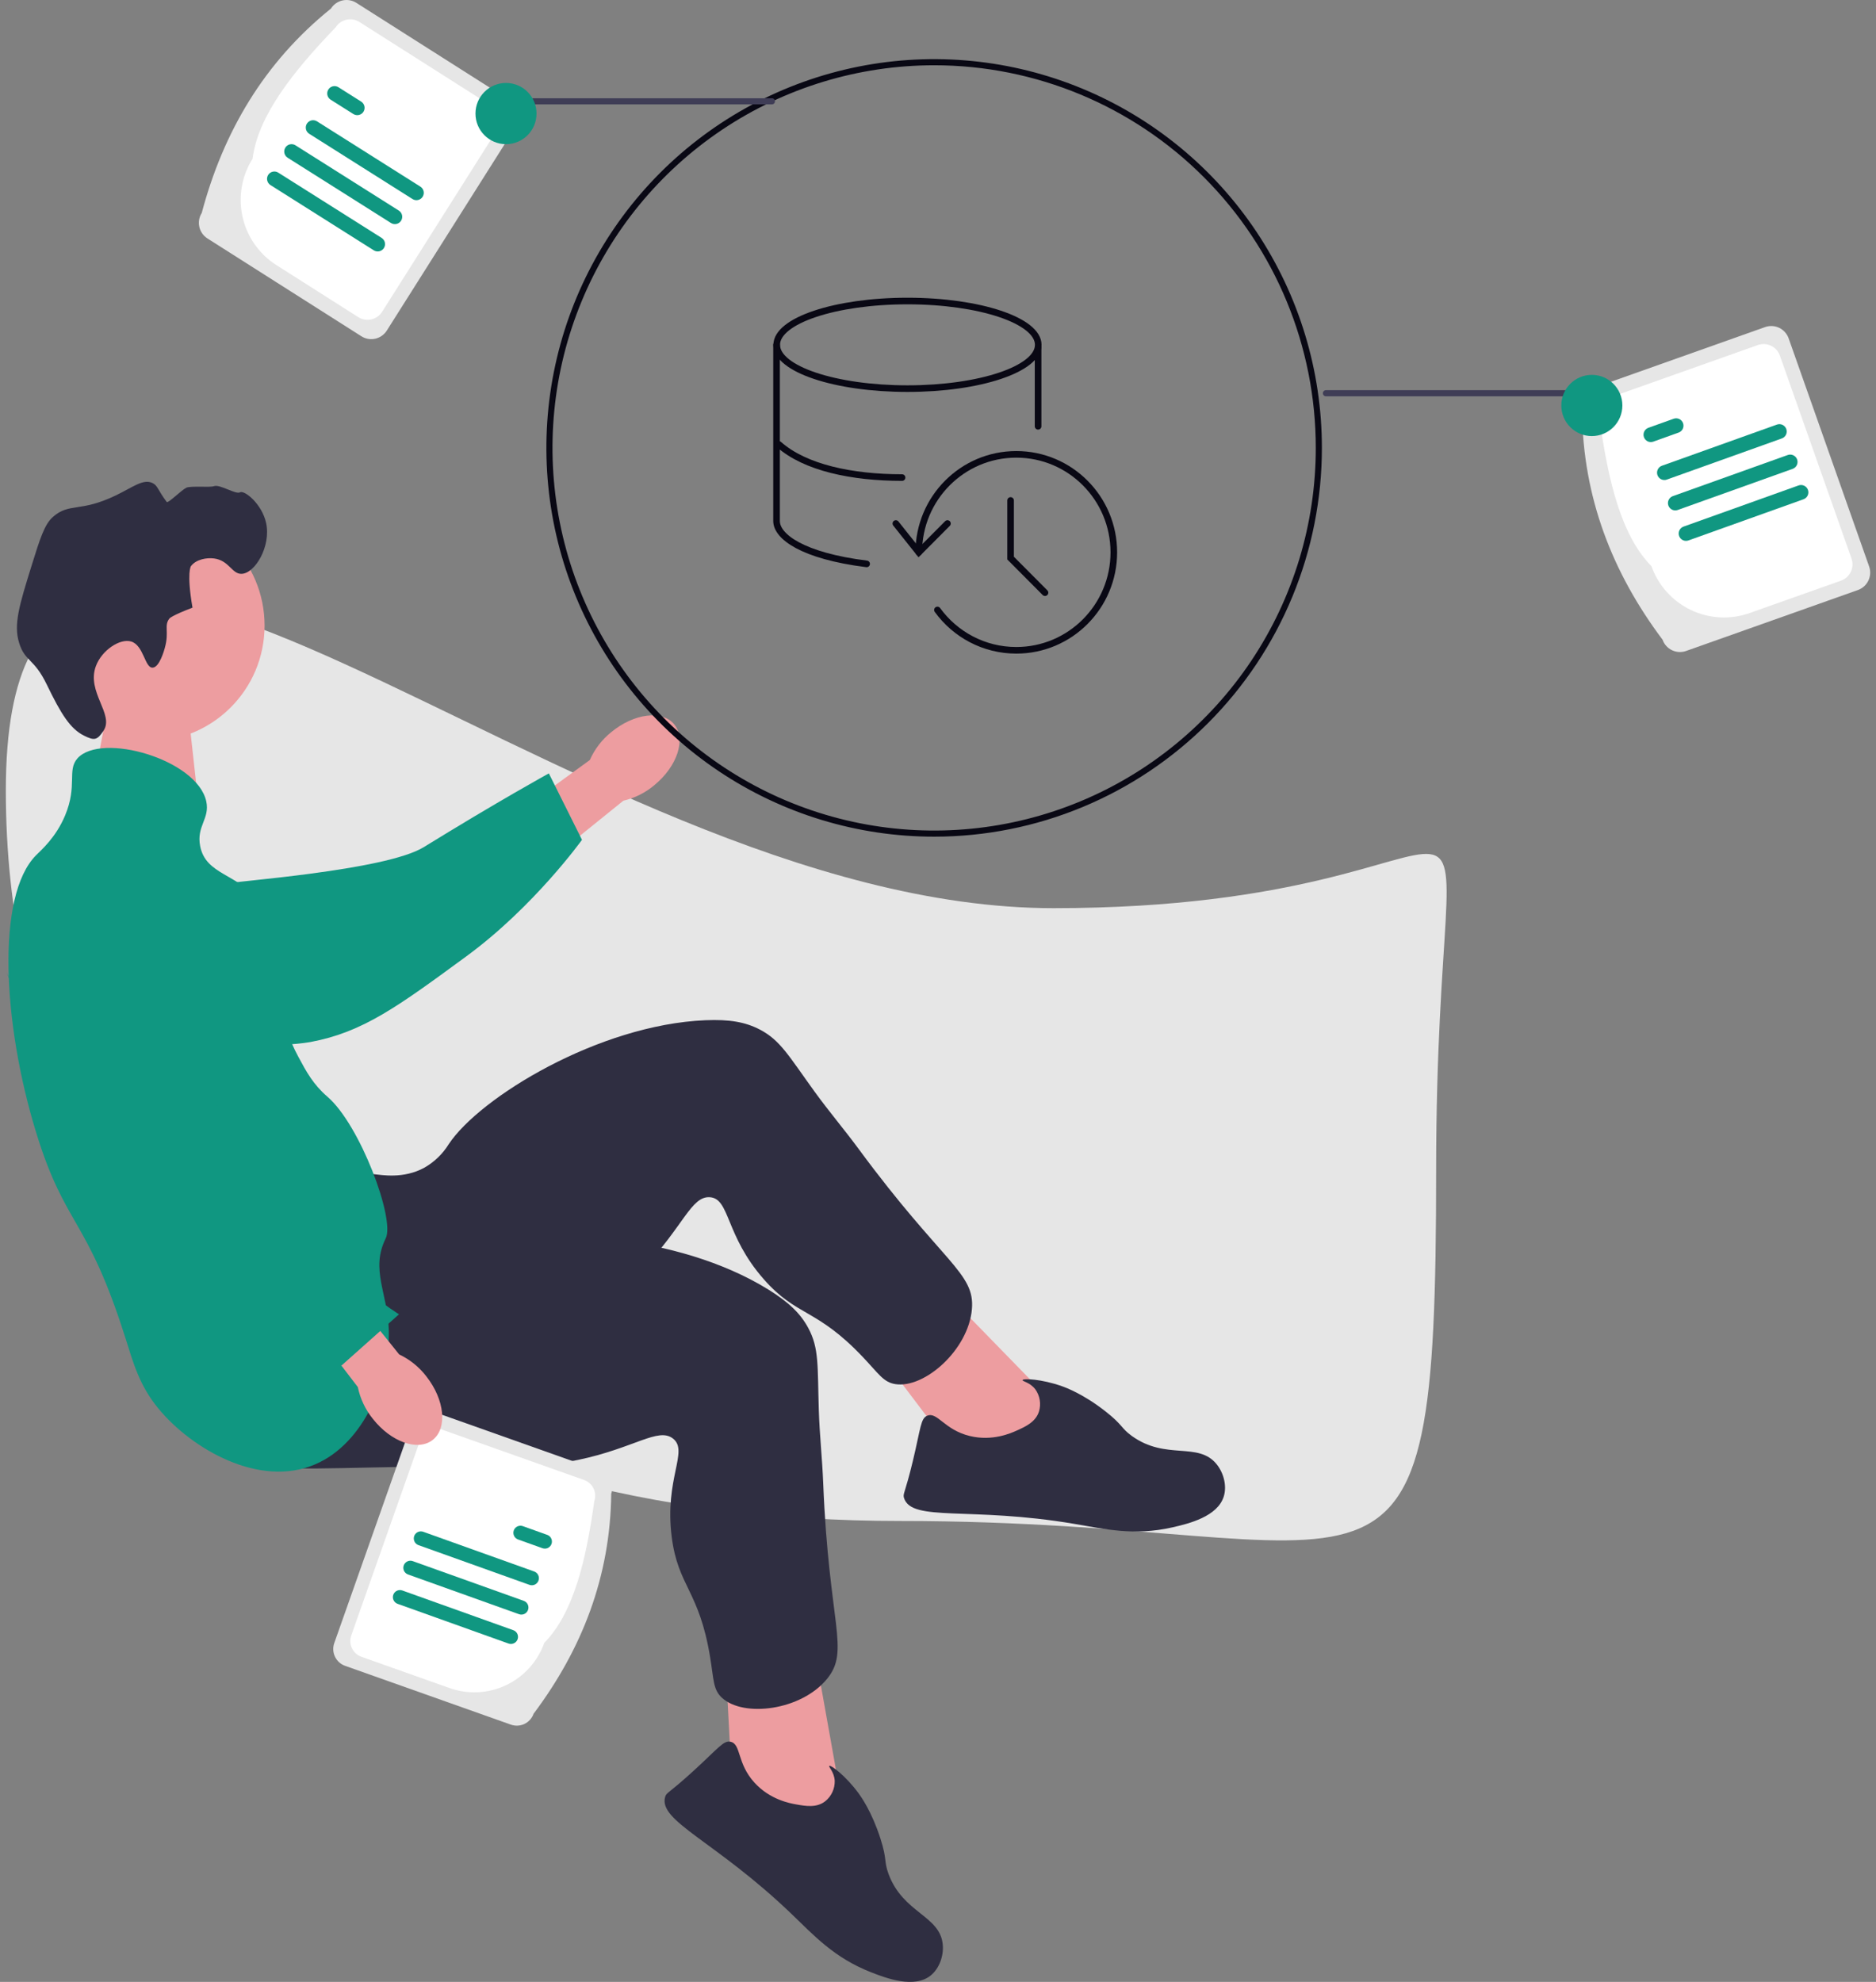<svg width="142" height="150" viewBox="0 0 142 150" fill="none" xmlns="http://www.w3.org/2000/svg">
<rect x="0" y="0" width="142" height="150" fill="#808080" stroke="none"/>
<g clip-path="url(#clip0_184_2352)">
<path d="M79.739 68.735C117.035 68.735 108.705 51.205 108.705 88.596C108.705 125.986 105.412 115.116 68.114 115.116C30.817 115.116 0.441 97.223 0.441 59.832C0.441 22.442 42.442 68.735 79.739 68.735Z" fill="#E6E6E6"/>
<path d="M46.261 55.418C47.988 53.987 50.125 53.721 51.034 54.823C51.942 55.925 51.277 57.979 49.549 59.41C48.866 59.992 48.055 60.4 47.182 60.603L39.786 66.574L37.065 63.035L44.645 57.523C45.008 56.702 45.562 55.98 46.261 55.417V55.418Z" fill="#ED9DA0"/>
<path d="M8.722 50.57L7.133 58.933L15.055 61.172L14.071 52.244L8.722 50.57Z" fill="#ED9DA0"/>
<path d="M3.508 68.891C3.504 68.627 3.507 66.323 5.208 64.867C7.162 63.195 9.919 63.872 10.886 64.109C13.12 64.658 13.304 65.619 15.402 66.606C19.326 68.452 14.409 67.507 16.744 66.915C17.552 66.71 29.183 65.901 32.078 64.115C37.708 60.641 41.544 58.534 41.544 58.534L44.052 63.563C44.052 63.563 40.426 68.618 35.322 72.363C30.086 76.204 27.468 78.125 23.49 78.868C23.148 78.931 14.722 80.374 7.936 75.291C6.388 74.132 3.552 72.007 3.508 68.891L3.508 68.891Z" fill="#109781"/>
<path d="M11.289 56.103C16.114 56.103 20.026 52.181 20.026 47.344C20.026 42.507 16.114 38.586 11.289 38.586C6.464 38.586 2.553 42.507 2.553 47.344C2.553 52.181 6.464 56.103 11.289 56.103Z" fill="#ED9DA0"/>
<path d="M79.71 106.187L70.713 96.954L66.068 101.811L72.772 110.664L79.421 111.426L79.71 106.187Z" fill="#ED9DA0"/>
<path d="M28.335 88.873C28.861 88.917 30.534 89.253 32.132 88.371C32.884 87.94 33.516 87.328 33.971 86.59C36.316 83.06 45.314 77.556 53.389 77.217C55.218 77.14 56.422 77.353 57.516 77.924C59.068 78.735 59.687 79.896 61.655 82.617C62.732 84.105 63.924 85.507 65.013 86.985C71.394 95.641 73.813 96.32 73.566 99.096C73.291 102.175 69.979 105.096 67.778 104.759C66.876 104.621 66.527 103.992 65.322 102.72C61.79 98.989 60.329 99.678 57.814 96.821C54.878 93.484 55.263 90.719 53.731 90.612C52.31 90.513 51.707 92.873 48.674 96.007C47.286 97.442 46.299 98.1 43.289 100.193C31.566 108.347 31.379 108.919 29.013 109.57C27.978 109.854 20.631 111.873 18.014 108.66C13.919 103.632 23.594 88.477 28.336 88.871L28.335 88.873Z" fill="#2F2E41"/>
<path d="M76.96 108.273C77.622 107.975 78.396 107.626 78.645 106.825C78.729 106.544 78.748 106.247 78.7 105.957C78.652 105.667 78.538 105.393 78.368 105.153C77.966 104.621 77.372 104.55 77.396 104.456C77.433 104.313 78.838 104.369 80.382 104.916C80.673 105.019 81.993 105.502 83.671 106.816C85.016 107.868 84.835 108.079 85.678 108.686C88.267 110.549 90.695 109.081 92.096 110.828C92.636 111.503 92.867 112.459 92.639 113.234C92.182 114.788 89.96 115.323 88.746 115.599C85.822 116.264 83.609 115.721 81.297 115.331C73.437 114.003 69.021 115.213 68.43 113.387C68.317 113.042 68.5 113.071 69.106 110.536C69.704 108.033 69.684 107.346 70.194 107.145C70.96 106.844 71.475 108.216 73.407 108.685C75.119 109.102 76.531 108.466 76.96 108.273L76.96 108.273Z" fill="#2F2E41"/>
<path d="M63.715 136.391L61.442 123.686L54.879 125.09L55.467 136.189L60.542 140.563L63.715 136.391Z" fill="#ED9DA0"/>
<path d="M30.903 93.143C31.314 93.476 32.509 94.695 34.326 94.865C35.189 94.932 36.055 94.781 36.845 94.427C40.762 92.826 51.291 93.337 58.163 97.603C59.719 98.569 60.596 99.422 61.181 100.511C62.01 102.056 61.873 103.365 61.978 106.725C62.035 108.562 62.236 110.393 62.31 112.23C62.74 122.984 64.362 124.909 62.602 127.066C60.651 129.459 56.274 130.011 54.641 128.493C53.972 127.871 54.035 127.154 53.751 125.424C52.918 120.349 51.323 120.096 50.843 116.316C50.282 111.903 52.15 109.83 50.942 108.88C49.822 107.999 48.001 109.611 43.736 110.498C41.784 110.904 40.598 110.891 36.934 110.929C22.667 111.076 22.191 111.445 19.87 110.651C18.854 110.304 11.644 107.839 11.278 103.707C10.706 97.24 27.201 90.147 30.903 93.143L30.903 93.143Z" fill="#2F2E41"/>
<path d="M60.271 136.569C60.985 136.695 61.821 136.843 62.475 136.32C62.702 136.135 62.884 135.9 63.007 135.633C63.13 135.366 63.19 135.075 63.183 134.781C63.149 134.114 62.696 133.721 62.769 133.656C62.879 133.558 64.011 134.396 64.982 135.718C65.165 135.968 65.986 137.11 66.639 139.142C67.163 140.77 66.895 140.843 67.252 141.82C68.351 144.819 71.182 144.97 71.363 147.204C71.432 148.067 71.087 148.989 70.465 149.501C69.216 150.53 67.078 149.722 65.919 149.267C63.127 148.171 61.599 146.476 59.906 144.851C54.146 139.328 49.814 137.842 50.347 135.999C50.448 135.65 50.582 135.777 52.504 134.02C54.401 132.286 54.769 131.706 55.303 131.827C56.107 132.009 55.764 133.434 57.099 134.91C58.283 136.218 59.808 136.487 60.27 136.569L60.271 136.569Z" fill="#2F2E41"/>
<path d="M12.48 49.018C12.821 47.799 12.393 47.354 12.829 46.806C12.829 46.806 13.004 46.586 14.571 45.991C14.108 43.303 14.454 42.848 14.454 42.848C14.853 42.324 15.652 42.198 16.196 42.267C17.346 42.412 17.55 43.455 18.286 43.431C19.303 43.399 20.522 41.358 20.144 39.59C19.835 38.146 18.504 37.076 18.17 37.262C17.839 37.446 16.648 36.633 16.196 36.796C15.887 36.907 14.435 36.759 14.106 36.913C13.746 37.08 12.717 38.121 12.618 37.99C11.934 37.078 11.948 36.76 11.552 36.563C10.849 36.215 10.084 36.859 8.766 37.495C6.053 38.803 5.259 38.023 4.005 39.124C3.372 39.681 3.033 40.744 2.38 42.849C1.467 45.792 1.01 47.264 1.451 48.669C1.901 50.102 2.563 49.79 3.541 51.812C4.629 54.063 5.321 55.157 6.349 55.672C7.144 56.071 7.355 56.031 7.837 55.304C8.663 54.06 6.528 52.376 7.257 50.415C7.704 49.211 9.083 48.299 9.928 48.553C10.884 48.84 10.954 50.559 11.554 50.532C12.067 50.509 12.423 49.231 12.483 49.018L12.48 49.018Z" fill="#2F2E41"/>
<path d="M38.67 130.53L26.121 126.079C25.785 125.96 25.51 125.711 25.356 125.388C25.202 125.066 25.183 124.695 25.302 124.357L31.18 107.7C31.3 107.363 31.548 107.087 31.87 106.933C32.192 106.779 32.562 106.759 32.898 106.878L45.447 111.33C45.783 111.449 46.058 111.698 46.212 112.02C46.365 112.343 46.385 112.714 46.266 113.051C46.197 119.31 44.069 124.8 40.387 129.709C40.268 130.046 40.02 130.322 39.698 130.476C39.376 130.63 39.006 130.649 38.67 130.53Z" fill="#E6E6E6"/>
<path d="M34.036 127.764L27.355 125.394C27.04 125.282 26.783 125.049 26.639 124.747C26.495 124.445 26.476 124.098 26.587 123.782L31.819 108.959C31.931 108.643 32.163 108.385 32.465 108.241C32.766 108.097 33.112 108.079 33.427 108.19L44.212 112.014C44.527 112.127 44.785 112.359 44.929 112.661C45.072 112.964 45.091 113.311 44.98 113.627C44.363 118.088 43.414 122.091 41.2 124.336C40.702 125.742 39.668 126.892 38.325 127.535C36.982 128.178 35.439 128.26 34.036 127.764Z" fill="white"/>
<path d="M31.351 116.258C31.399 116.124 31.498 116.015 31.626 115.954C31.755 115.893 31.902 115.886 32.035 115.933L40.436 118.94C40.57 118.987 40.679 119.087 40.74 119.215C40.801 119.344 40.808 119.491 40.76 119.625C40.713 119.759 40.614 119.869 40.486 119.93C40.357 119.991 40.21 119.998 40.077 119.95L31.675 116.944C31.541 116.896 31.432 116.797 31.372 116.668C31.311 116.54 31.304 116.392 31.351 116.258Z" fill="#109781"/>
<path d="M38.89 115.831C38.938 115.697 39.037 115.588 39.165 115.527C39.294 115.466 39.441 115.458 39.574 115.506L41.423 116.168C41.556 116.215 41.666 116.314 41.726 116.443C41.787 116.572 41.794 116.719 41.747 116.853C41.699 116.987 41.6 117.097 41.472 117.158C41.344 117.219 41.197 117.226 41.063 117.178L39.215 116.517C39.081 116.469 38.972 116.37 38.911 116.241C38.85 116.113 38.843 115.965 38.89 115.831Z" fill="#109781"/>
<path d="M29.769 120.701C29.817 120.567 29.916 120.457 30.044 120.397C30.172 120.336 30.32 120.328 30.453 120.376L38.854 123.382C38.988 123.43 39.097 123.529 39.158 123.657C39.219 123.786 39.226 123.934 39.178 124.068C39.131 124.202 39.032 124.311 38.903 124.372C38.775 124.433 38.628 124.44 38.494 124.393L30.093 121.386C29.96 121.338 29.851 121.239 29.79 121.111C29.729 120.982 29.722 120.835 29.769 120.701Z" fill="#109781"/>
<path d="M30.56 118.48C30.608 118.346 30.707 118.236 30.835 118.175C30.963 118.114 31.111 118.107 31.244 118.155L39.645 121.161C39.779 121.209 39.888 121.308 39.949 121.436C40.01 121.565 40.017 121.712 39.969 121.846C39.922 121.98 39.823 122.09 39.694 122.151C39.566 122.212 39.419 122.219 39.285 122.171L30.884 119.165C30.751 119.117 30.642 119.018 30.581 118.89C30.52 118.761 30.513 118.614 30.56 118.48Z" fill="#109781"/>
<path d="M5.861 57.4C7.649 55.39 14.93 57.47 15.614 60.659C15.895 61.971 14.857 62.524 15.15 64.034C15.577 66.243 17.998 66.093 19.794 68.341C22.345 71.534 19.717 74.654 22.581 79.982C23.192 81.12 23.708 82.08 24.787 83.008C27.262 85.139 29.91 92.284 29.2 93.718C28.018 96.102 29.356 97.853 29.432 100.702C29.527 104.266 27.637 109.208 23.859 110.829C19.614 112.65 14.493 109.634 12.016 106.638C10.537 104.851 10.108 103.202 9.461 101.167C6.57 92.073 4.937 92.895 2.727 85.686C0.199 77.444 -0.298 67.788 2.727 64.733C3.127 64.328 4.23 63.392 4.933 61.706C5.878 59.438 5.062 58.299 5.862 57.4H5.861Z" fill="#109781"/>
<path d="M32.277 104.18C33.663 105.945 33.878 108.094 32.757 108.978C31.636 109.862 29.604 109.147 28.218 107.381C27.654 106.683 27.266 105.861 27.085 104.982L21.307 97.427L24.293 95.144L30.215 102.511C31.025 102.894 31.732 103.466 32.277 104.179L32.277 104.18Z" fill="#ED9DA0"/>
<path d="M11.114 65.058C11.371 65.001 13.621 64.533 15.39 65.906C17.422 67.482 17.323 70.326 17.289 71.323C17.209 73.627 16.308 74.004 15.772 76.264C14.77 80.493 16.679 84.423 17.734 86.594C18.741 88.621 20.046 90.485 21.607 92.122C26.148 96.94 30.201 99.474 30.201 99.474L25.848 103.353C25.848 103.353 18.914 101.235 14.215 96.99C9.396 92.635 1.984 77.229 0.448 73.476C0.316 73.153 2.19 78.406 5.768 70.71C6.585 68.954 8.08 65.738 11.114 65.058H11.114Z" fill="#109781"/>
<path d="M70.708 63.324C64.903 63.324 59.228 61.599 54.402 58.365C49.575 55.132 45.813 50.537 43.592 45.16C41.37 39.784 40.789 33.867 41.921 28.16C43.054 22.452 45.849 17.209 49.954 13.094C54.059 8.979 59.288 6.177 64.982 5.041C70.675 3.906 76.577 4.489 81.94 6.716C87.303 8.943 91.887 12.714 95.112 17.553C98.337 22.392 100.058 28.081 100.058 33.9C100.058 37.764 99.299 41.59 97.824 45.16C96.349 48.73 94.187 51.974 91.462 54.706C88.736 57.438 85.501 59.606 81.94 61.084C78.379 62.563 74.562 63.324 70.708 63.324ZM70.708 4.94C64.994 4.94 59.409 6.638 54.658 9.82C49.908 13.003 46.205 17.526 44.019 22.818C41.832 28.11 41.26 33.932 42.375 39.55C43.489 45.168 46.241 50.328 50.281 54.379C54.321 58.429 59.468 61.187 65.072 62.304C70.676 63.422 76.484 62.848 81.763 60.656C87.042 58.464 91.553 54.752 94.728 49.99C97.902 45.227 99.596 39.628 99.596 33.9C99.596 26.219 96.553 18.853 91.135 13.422C85.717 7.991 78.37 4.94 70.708 4.94Z" fill="#090814"/>
<g clip-path="url(#clip1_184_2352)">
<path d="M68.689 29.414C74.156 29.414 78.588 27.93 78.588 26.099C78.588 24.267 74.156 22.783 68.689 22.783C63.224 22.783 58.791 24.267 58.791 26.099C58.791 27.93 63.224 29.414 68.689 29.414Z" stroke="#090814" stroke-width="0.5" stroke-linecap="round"/>
<path d="M58.779 26.099V39.433C58.779 40.6 60.725 42.069 65.598 42.678M58.956 33.639C60.944 35.399 64.491 36.145 68.28 36.145M78.576 26.299V32.265" stroke="#090814" stroke-width="0.5" stroke-linecap="round" stroke-linejoin="round"/>
<path d="M69.545 41.804C69.545 37.708 72.85 34.388 76.927 34.388C81.003 34.388 84.308 37.708 84.308 41.804C84.308 45.899 81.003 49.219 76.927 49.219C74.473 49.219 72.299 48.017 70.957 46.166" stroke="#090814" stroke-width="0.5" stroke-linecap="round"/>
<path d="M71.716 39.623L69.546 41.804L67.809 39.623" stroke="#090814" stroke-width="0.5" stroke-linecap="round"/>
<path d="M76.494 37.877V42.24L79.099 44.857" stroke="#090814" stroke-width="0.5" stroke-linecap="round"/>
</g>
<path d="M100.364 29.993H119.184C119.245 29.993 119.304 29.969 119.347 29.925C119.39 29.882 119.415 29.823 119.415 29.762C119.415 29.7 119.39 29.641 119.347 29.598C119.304 29.554 119.245 29.53 119.184 29.53H100.364C100.303 29.53 100.244 29.554 100.201 29.598C100.157 29.641 100.133 29.7 100.133 29.762C100.133 29.823 100.157 29.882 100.201 29.925C100.244 29.969 100.303 29.993 100.364 29.993Z" fill="#3F3D56"/>
<path d="M125.845 48.418C122.029 43.33 119.823 37.641 119.751 31.153C119.628 30.804 119.649 30.419 119.808 30.085C119.967 29.75 120.252 29.493 120.601 29.369L133.607 24.755C133.956 24.632 134.339 24.653 134.672 24.812C135.006 24.972 135.263 25.258 135.387 25.607L141.48 42.872C141.603 43.222 141.583 43.606 141.423 43.941C141.264 44.275 140.979 44.533 140.631 44.657L127.624 49.27C127.276 49.393 126.893 49.373 126.559 49.213C126.225 49.054 125.968 48.768 125.845 48.419V48.418Z" fill="#E6E6E6"/>
<path d="M125.001 42.85C122.707 40.523 121.724 36.375 121.084 31.75C120.969 31.423 120.988 31.063 121.137 30.75C121.286 30.437 121.554 30.196 121.88 30.079L133.057 26.115C133.384 25.999 133.743 26.018 134.055 26.168C134.368 26.317 134.608 26.585 134.724 26.912L140.147 42.276C140.262 42.603 140.243 42.963 140.094 43.276C139.945 43.589 139.678 43.83 139.351 43.947L132.427 46.402C130.972 46.916 129.374 46.831 127.982 46.165C126.59 45.499 125.518 44.307 125.002 42.849L125.001 42.85Z" fill="white"/>
<path d="M134.874 33.182L126.167 36.298C126.098 36.323 126.026 36.334 125.953 36.33C125.88 36.326 125.809 36.308 125.743 36.277C125.677 36.246 125.618 36.202 125.569 36.148C125.52 36.093 125.483 36.03 125.458 35.962C125.434 35.893 125.423 35.82 125.426 35.747C125.43 35.674 125.448 35.602 125.479 35.536C125.51 35.47 125.554 35.411 125.608 35.362C125.662 35.313 125.725 35.275 125.794 35.251L134.501 32.135C134.64 32.085 134.792 32.093 134.925 32.156C135.058 32.219 135.16 32.333 135.21 32.472C135.259 32.611 135.252 32.764 135.189 32.897C135.126 33.03 135.013 33.133 134.874 33.182Z" fill="#109781"/>
<path d="M127.059 32.74L125.143 33.426C125.075 33.45 125.002 33.461 124.929 33.458C124.857 33.454 124.785 33.436 124.719 33.405C124.654 33.373 124.595 33.329 124.546 33.275C124.497 33.221 124.459 33.158 124.435 33.089C124.41 33.02 124.399 32.947 124.403 32.874C124.407 32.801 124.425 32.73 124.456 32.664C124.487 32.598 124.531 32.539 124.585 32.49C124.639 32.441 124.702 32.403 124.771 32.378L126.686 31.693C126.755 31.669 126.828 31.658 126.9 31.661C126.973 31.665 127.044 31.683 127.11 31.714C127.176 31.745 127.235 31.789 127.284 31.844C127.333 31.898 127.371 31.961 127.395 32.03C127.42 32.099 127.43 32.172 127.427 32.245C127.423 32.317 127.405 32.389 127.374 32.455C127.343 32.521 127.299 32.58 127.245 32.629C127.191 32.678 127.128 32.716 127.059 32.741L127.059 32.74Z" fill="#109781"/>
<path d="M136.513 37.787L127.806 40.903C127.737 40.928 127.664 40.938 127.591 40.935C127.519 40.931 127.447 40.913 127.382 40.882C127.316 40.851 127.257 40.807 127.208 40.753C127.159 40.698 127.121 40.635 127.097 40.566C127.072 40.498 127.062 40.425 127.065 40.352C127.069 40.279 127.087 40.207 127.118 40.141C127.149 40.075 127.193 40.016 127.247 39.967C127.301 39.918 127.364 39.88 127.433 39.856L136.14 36.74C136.278 36.69 136.431 36.698 136.564 36.761C136.697 36.824 136.799 36.938 136.849 37.077C136.898 37.216 136.891 37.368 136.828 37.502C136.765 37.635 136.651 37.738 136.513 37.787Z" fill="#109781"/>
<path d="M135.693 35.485L126.986 38.601C126.848 38.648 126.697 38.639 126.566 38.576C126.434 38.512 126.333 38.399 126.284 38.262C126.235 38.124 126.242 37.972 126.304 37.84C126.365 37.707 126.476 37.605 126.613 37.553L135.32 34.438C135.459 34.388 135.611 34.396 135.744 34.459C135.877 34.522 135.98 34.636 136.029 34.775C136.079 34.913 136.071 35.066 136.008 35.2C135.945 35.333 135.832 35.436 135.693 35.485H135.693Z" fill="#109781"/>
<path d="M120.491 33.005C121.767 33.005 122.802 31.968 122.802 30.688C122.802 29.409 121.767 28.372 120.491 28.372C119.214 28.372 118.18 29.409 118.18 30.688C118.18 31.968 119.214 33.005 120.491 33.005Z" fill="#109781"/>
<path d="M58.428 7.899H39.608C39.547 7.899 39.488 7.875 39.445 7.832C39.401 7.788 39.377 7.729 39.377 7.668C39.377 7.606 39.401 7.547 39.445 7.504C39.488 7.46 39.547 7.436 39.608 7.436H58.428C58.489 7.436 58.548 7.46 58.591 7.504C58.634 7.547 58.659 7.606 58.659 7.668C58.659 7.729 58.634 7.788 58.591 7.832C58.548 7.875 58.489 7.899 58.428 7.899Z" fill="#3F3D56"/>
<path d="M15.271 16.117C16.905 9.966 20.006 4.713 25.05 0.649C25.249 0.336 25.563 0.115 25.924 0.034C26.284 -0.047 26.663 0.019 26.975 0.217L38.628 7.621C38.94 7.82 39.16 8.135 39.241 8.497C39.322 8.858 39.257 9.237 39.059 9.551L29.279 25.019C29.081 25.332 28.767 25.553 28.406 25.634C28.046 25.715 27.667 25.65 27.355 25.451L15.702 18.047C15.39 17.848 15.169 17.533 15.088 17.172C15.008 16.81 15.073 16.431 15.271 16.117Z" fill="#E6E6E6"/>
<path d="M19.118 12.014C19.526 8.768 22.174 5.43 25.406 2.069C25.591 1.776 25.885 1.569 26.223 1.493C26.561 1.417 26.915 1.479 27.208 1.664L37.222 8.028C37.515 8.214 37.721 8.509 37.797 8.848C37.873 9.186 37.812 9.541 37.626 9.835L28.924 23.599C28.738 23.892 28.444 24.099 28.106 24.175C27.768 24.251 27.414 24.19 27.122 24.004L20.918 20.062C19.616 19.233 18.695 17.92 18.358 16.411C18.02 14.902 18.294 13.321 19.118 12.014L19.118 12.014Z" fill="white"/>
<path d="M31.226 15.065L23.404 10.125C23.342 10.086 23.289 10.036 23.247 9.976C23.204 9.916 23.174 9.849 23.158 9.778C23.142 9.707 23.14 9.633 23.152 9.561C23.165 9.489 23.191 9.42 23.23 9.358C23.269 9.297 23.319 9.243 23.379 9.201C23.438 9.159 23.505 9.129 23.576 9.112C23.647 9.096 23.721 9.094 23.793 9.107C23.865 9.119 23.933 9.145 23.995 9.184L31.817 14.124C31.879 14.163 31.932 14.214 31.974 14.273C32.017 14.333 32.047 14.4 32.063 14.472C32.079 14.543 32.081 14.617 32.069 14.688C32.056 14.761 32.03 14.829 31.991 14.891C31.952 14.953 31.902 15.006 31.842 15.049C31.783 15.091 31.716 15.121 31.645 15.137C31.573 15.153 31.5 15.155 31.428 15.143C31.356 15.13 31.288 15.104 31.226 15.065V15.065Z" fill="#109781"/>
<path d="M26.747 8.631L25.027 7.544C24.902 7.465 24.814 7.34 24.781 7.196C24.749 7.053 24.774 6.902 24.853 6.777C24.931 6.652 25.056 6.564 25.199 6.531C25.343 6.498 25.493 6.524 25.618 6.603L27.338 7.69C27.463 7.769 27.551 7.894 27.584 8.037C27.616 8.181 27.59 8.332 27.512 8.457C27.434 8.582 27.309 8.67 27.166 8.703C27.022 8.735 26.872 8.71 26.747 8.631Z" fill="#109781"/>
<path d="M28.294 18.947L20.472 14.007C20.348 13.928 20.259 13.803 20.227 13.659C20.194 13.515 20.22 13.364 20.298 13.24C20.377 13.115 20.501 13.026 20.645 12.994C20.788 12.961 20.939 12.987 21.063 13.066L28.886 18.006C28.947 18.044 29.001 18.095 29.043 18.155C29.085 18.214 29.115 18.282 29.131 18.353C29.147 18.424 29.149 18.498 29.137 18.57C29.125 18.642 29.098 18.711 29.059 18.773C29.021 18.834 28.97 18.888 28.911 18.93C28.851 18.972 28.784 19.002 28.713 19.018C28.642 19.035 28.568 19.037 28.497 19.024C28.425 19.012 28.356 18.985 28.294 18.947H28.294Z" fill="#109781"/>
<path d="M29.595 16.878L21.773 11.938C21.648 11.86 21.56 11.735 21.527 11.591C21.495 11.447 21.521 11.296 21.599 11.171C21.677 11.046 21.802 10.958 21.945 10.925C22.089 10.893 22.239 10.919 22.364 10.997L30.186 15.937C30.311 16.016 30.399 16.141 30.432 16.285C30.464 16.428 30.439 16.579 30.36 16.704C30.282 16.829 30.157 16.917 30.014 16.95C29.87 16.983 29.72 16.957 29.595 16.878Z" fill="#109781"/>
<path d="M38.301 10.912C39.578 10.912 40.612 9.874 40.612 8.595C40.612 7.315 39.578 6.278 38.301 6.278C37.025 6.278 35.99 7.315 35.99 8.595C35.99 9.874 37.025 10.912 38.301 10.912Z" fill="#109781"/>
</g>
<defs>
<clipPath id="clip0_184_2352">
<rect width="141.118" height="150" fill="white" transform="translate(0.441)"/>
</clipPath>
<clipPath id="clip1_184_2352">
<rect width="27" height="28" fill="white" transform="translate(58 22)"/>
</clipPath>
</defs>
</svg>
